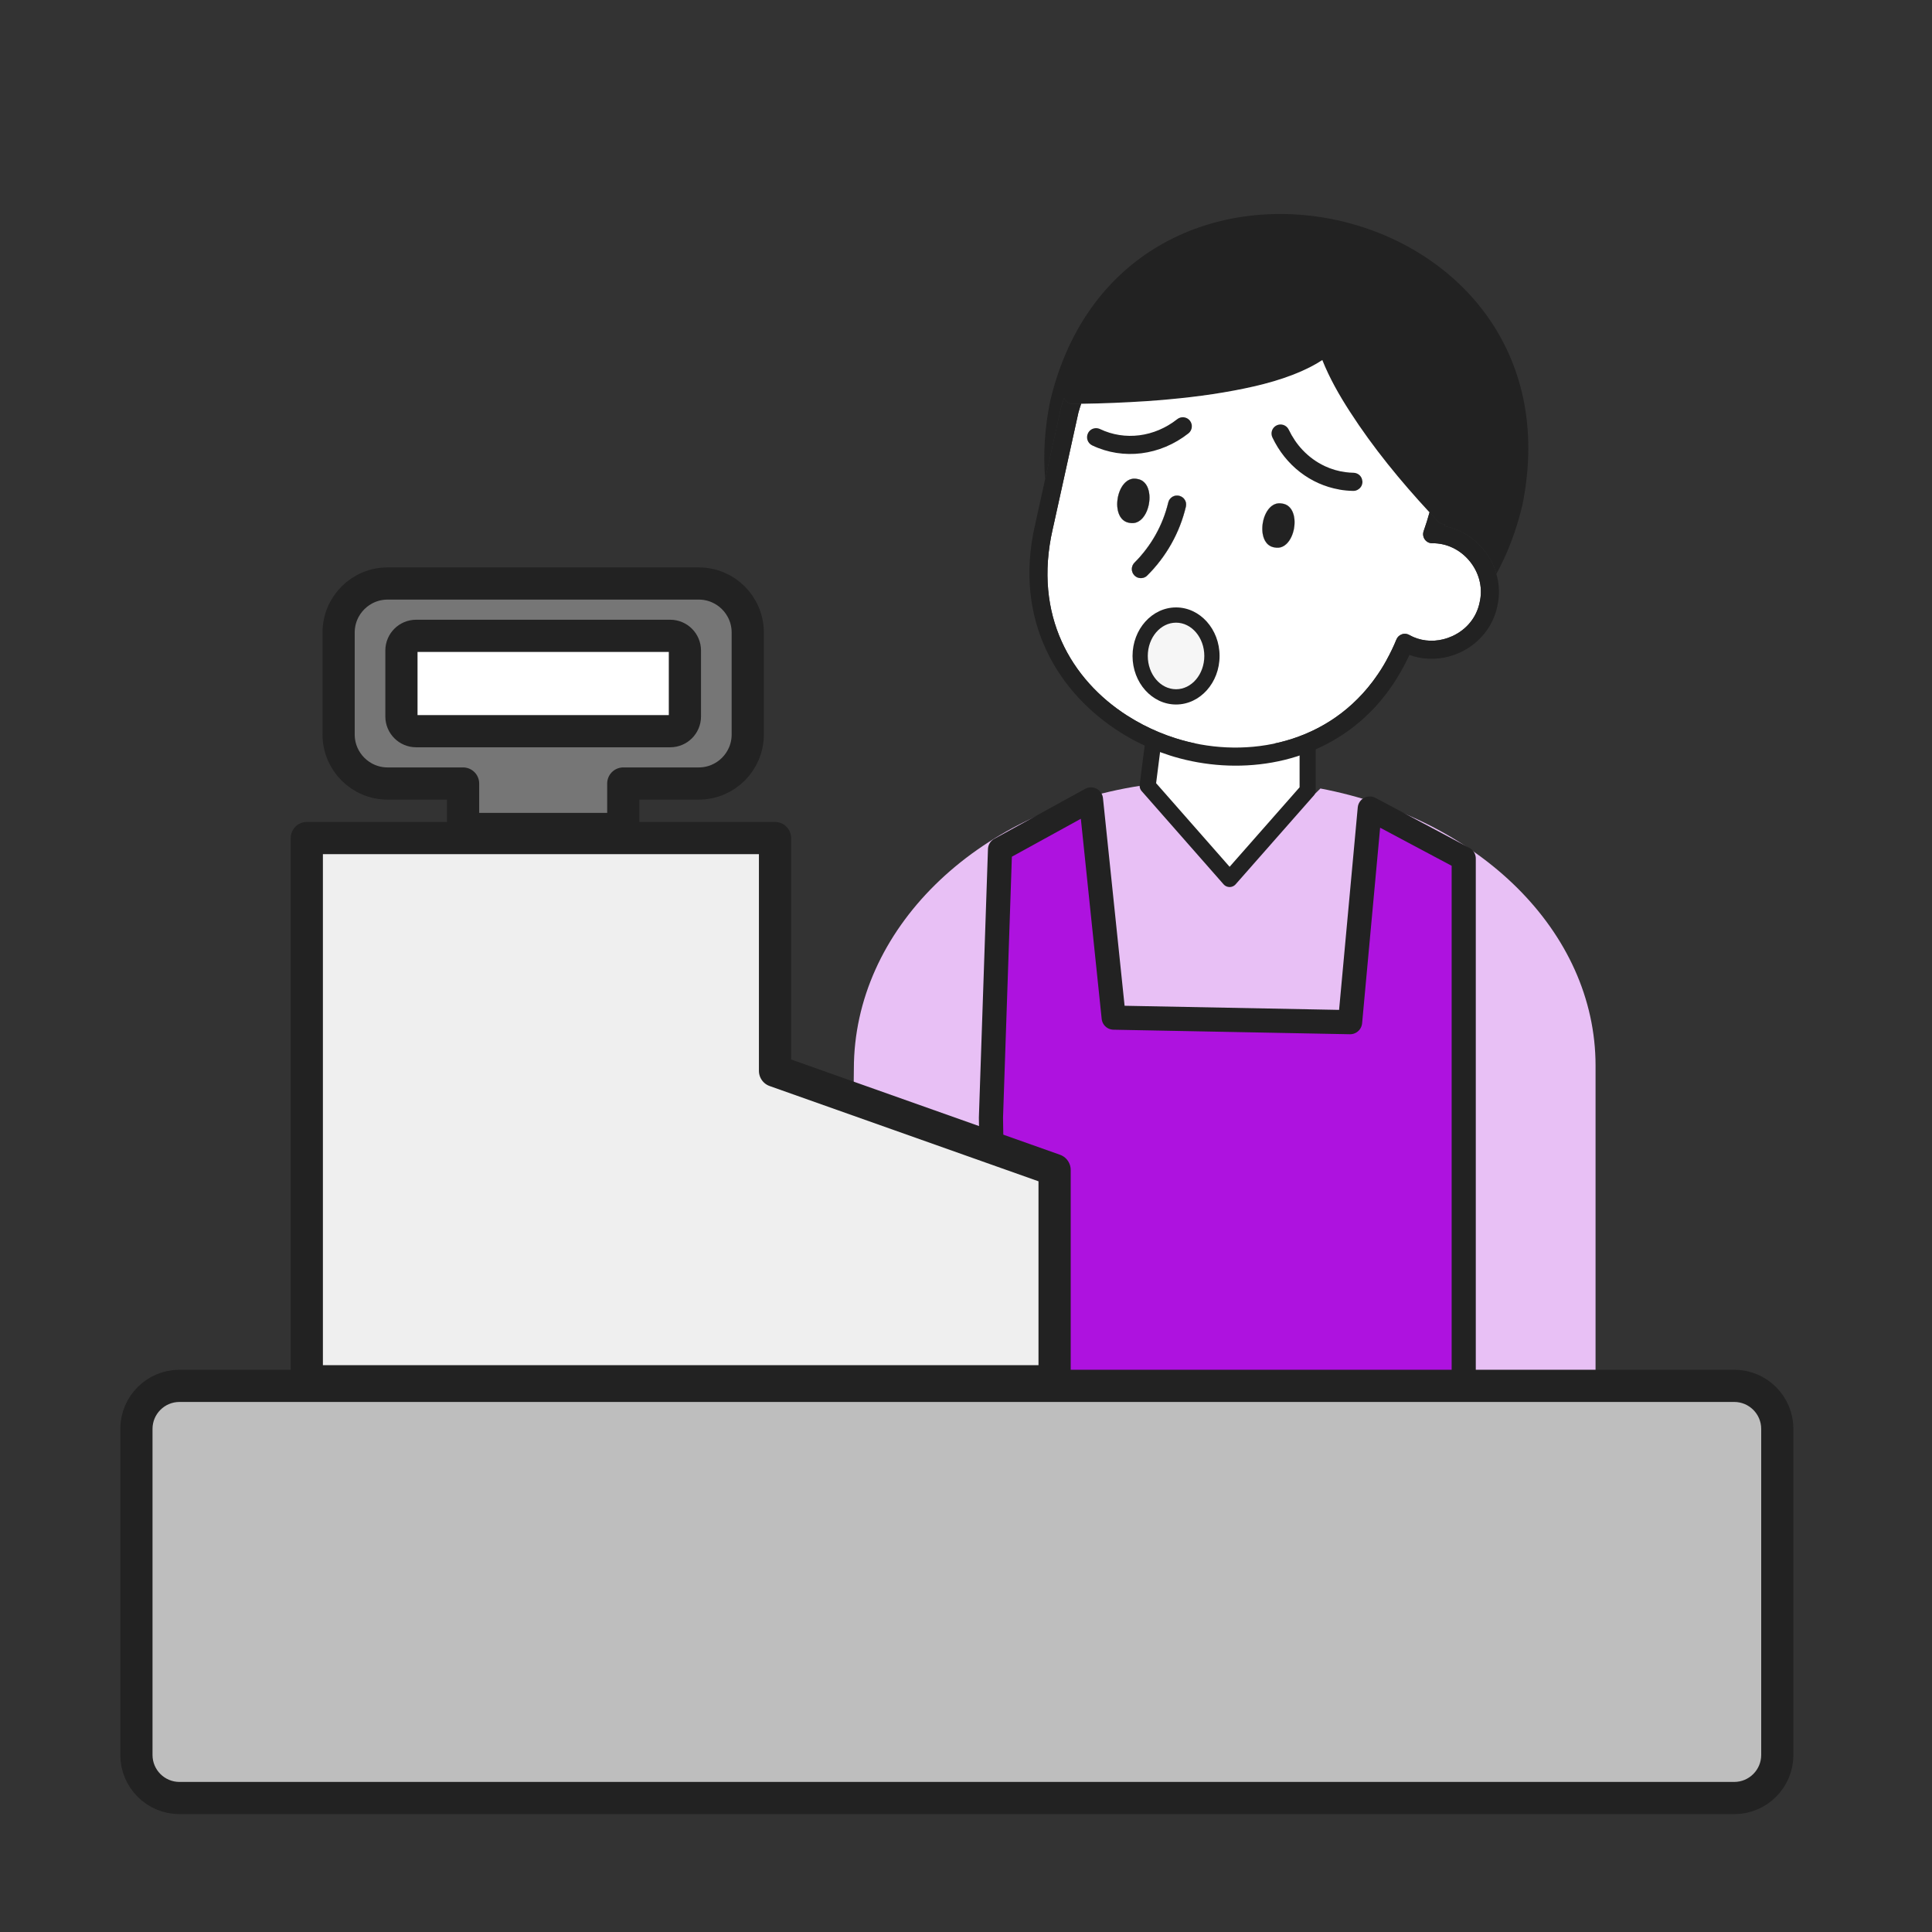 <svg width="120" height="120" viewBox="0 0 120 120" fill="none" xmlns="http://www.w3.org/2000/svg">
<rect x="0" y="0" width="120" height="120" fill="#333333" stroke="none"/>
<path d="M82.014 48.975L76.14 54.736L70.829 48.805C60.567 50.382 53.035 57.764 53.035 66.393L52.812 86.172H99.103V66.19C99.103 57.825 91.809 50.832 82.014 48.975Z" fill="#E8C0F5"/>
<path d="M61.55 69.419L62.114 52.76L67.762 49.654L69.173 63.207L83.856 63.489L85.079 50.219L90.914 53.325V87.207L61.832 87.772L61.55 69.419Z" fill="#AE12DF" stroke="#222222" stroke-width="1.5" stroke-linecap="round" stroke-linejoin="round"/>
<path d="M107.715 86.078H11.148C9.671 86.078 8.473 87.275 8.473 88.753V109.003C8.473 110.481 9.671 111.679 11.148 111.679H107.715C109.193 111.679 110.391 110.481 110.391 109.003V88.753C110.391 87.275 109.193 86.078 107.715 86.078Z" fill="#BEBEBE" stroke="#222222" stroke-width="2" stroke-linecap="round" stroke-linejoin="round"/>
<path d="M43.4 36.242H24.076C22.395 36.242 21.032 37.605 21.032 39.286V45.622C21.032 47.303 22.395 48.666 24.076 48.666H28.763V51.489H38.713V48.666H43.4C45.081 48.666 46.444 47.303 46.444 45.622V39.286C46.444 37.605 45.081 36.242 43.4 36.242Z" fill="#767676" stroke="#222222" stroke-width="2" stroke-linecap="round" stroke-linejoin="round"/>
<path d="M41.628 39.493H25.846C25.342 39.493 24.934 39.902 24.934 40.406V44.502C24.934 45.006 25.342 45.415 25.846 45.415H41.628C42.132 45.415 42.541 45.006 42.541 44.502V40.406C42.541 39.902 42.132 39.493 41.628 39.493Z" fill="white" stroke="#222222" stroke-width="2" stroke-linecap="round" stroke-linejoin="round"/>
<path d="M48.138 66.513V52.054H19.056V85.795H37.691H48.138H65.503V72.666L48.138 66.513Z" fill="#EFEFEF" stroke="#222222" stroke-width="2" stroke-linecap="round" stroke-linejoin="round"/>
<path d="M71.618 46.185L71.284 48.805L76.373 54.595L81.22 49.089V46.172" fill="white"/>
<path d="M71.618 46.185L71.284 48.805L76.373 54.595L81.22 49.089V46.172" stroke="#222222" stroke-linecap="round" stroke-linejoin="round"/>
<path d="M65.231 24.896C64.879 26.622 64.788 28.246 64.917 29.758L65.893 25.357C65.954 25.136 66.022 24.922 66.092 24.708C66.162 24.908 66.347 25.064 66.566 25.078C66.58 25.082 66.592 25.082 66.608 25.082C66.729 25.083 66.851 25.08 66.972 25.08C67.031 25.078 67.093 25.081 67.152 25.079C68.511 25.061 69.872 25.004 71.228 24.915C73.049 24.787 74.87 24.592 76.667 24.253C78.294 23.947 79.953 23.532 81.432 22.771C81.668 22.649 81.903 22.515 82.131 22.363C82.581 23.493 83.192 24.564 83.851 25.58C85.29 27.81 86.987 29.878 88.791 31.826C88.939 31.986 89.091 32.148 89.24 32.306C89.266 32.337 89.293 32.364 89.32 32.392C89.431 32.507 89.592 32.57 89.751 32.562L89.716 32.681C90.669 32.856 91.54 33.378 92.178 34.172C92.539 34.619 92.798 35.122 92.945 35.646C93.626 34.396 94.176 32.978 94.557 31.381C98.492 12.039 69.821 5.695 65.231 24.896Z" fill="#222222"/>
<path d="M79.174 34.005C80.461 34.271 80.94 31.452 79.638 31.276C78.351 31.014 77.873 33.829 79.174 34.005Z" fill="#222222"/>
<path d="M70.465 35.745C70.532 35.812 70.615 35.86 70.702 35.885C70.892 35.941 71.109 35.896 71.259 35.744C72.445 34.561 73.275 33.085 73.657 31.469C73.729 31.169 73.548 30.87 73.241 30.795C72.939 30.721 72.633 30.909 72.564 31.209C72.227 32.62 71.502 33.911 70.466 34.947C70.244 35.168 70.245 35.524 70.465 35.745Z" fill="#222222"/>
<path d="M70.162 32.476C71.45 32.738 71.928 29.923 70.627 29.747C69.34 29.481 68.861 32.3 70.162 32.476Z" fill="#222222"/>
<path d="M67.675 27.603C67.748 27.687 67.841 27.745 67.942 27.775C68.118 27.827 68.317 27.788 68.468 27.66C69.764 26.54 71.597 26.279 73.256 26.979C73.54 27.102 73.874 26.965 73.993 26.68C74.112 26.394 73.979 26.062 73.694 25.942C71.637 25.078 69.355 25.407 67.734 26.806C67.498 27.011 67.471 27.366 67.675 27.603Z" fill="#222222"/>
<path d="M79.174 34.005C80.461 34.271 80.94 31.452 79.638 31.276C78.351 31.014 77.873 33.829 79.174 34.005Z" fill="white"/>
<path d="M66.982 25.631C66.982 25.631 65.742 31.245 65.447 32.593L65.446 32.596C65.406 32.772 65.383 32.875 65.381 32.882C64.166 38.226 66.543 42.222 70.003 44.442C70.165 44.545 70.327 44.643 70.494 44.74C70.658 44.835 70.826 44.927 70.996 45.016C71.644 45.352 72.319 45.633 73.009 45.852C77.03 47.138 82.159 46.425 85.251 42.342C85.304 42.267 85.361 42.194 85.415 42.116C85.672 41.762 85.91 41.39 86.133 40.979L86.137 40.968C86.354 40.575 86.554 40.16 86.736 39.717C86.796 39.567 86.919 39.455 87.068 39.401L87.072 39.398C87.181 39.36 87.303 39.357 87.415 39.39C87.455 39.401 87.492 39.42 87.529 39.439C88.174 39.801 88.922 39.888 89.648 39.707L89.649 39.704C89.838 39.661 90.022 39.594 90.206 39.512C91.096 39.105 91.712 38.344 91.899 37.43L91.903 37.415C91.915 37.36 91.928 37.305 91.936 37.249C92.083 36.42 91.855 35.563 91.302 34.876C90.716 34.145 89.86 33.732 88.962 33.741C88.777 33.745 88.604 33.655 88.499 33.507C88.391 33.358 88.366 33.163 88.424 32.992C88.563 32.599 88.685 32.213 88.791 31.826C86.987 29.878 85.289 27.81 83.851 25.58C83.192 24.564 82.581 23.493 82.131 22.363C81.903 22.515 81.668 22.649 81.432 22.771C79.953 23.532 78.294 23.947 76.667 24.253C74.87 24.592 73.049 24.787 71.228 24.915C69.872 25.004 68.51 25.061 67.152 25.079C67.091 25.26 67.033 25.443 66.982 25.631ZM79.174 34.005C77.873 33.829 78.351 31.014 79.638 31.276C80.94 31.452 80.461 34.271 79.174 34.005ZM70.466 34.947C71.502 33.911 72.227 32.62 72.564 31.209C72.633 30.909 72.939 30.721 73.242 30.795C73.548 30.87 73.73 31.17 73.657 31.469C73.275 33.085 72.445 34.561 71.26 35.744C71.11 35.896 70.893 35.941 70.702 35.885C70.616 35.86 70.532 35.812 70.466 35.745C70.246 35.524 70.245 35.168 70.466 34.947ZM70.626 29.747C71.927 29.923 71.449 32.738 70.162 32.476C68.861 32.3 69.339 29.481 70.626 29.747Z" fill="white"/>
<path d="M79.174 34.005C80.461 34.271 80.94 31.452 79.638 31.276C78.351 31.014 77.873 33.829 79.174 34.005Z" fill="white"/>
<path d="M70.465 35.745C70.532 35.812 70.615 35.86 70.702 35.885C70.892 35.941 71.109 35.896 71.259 35.744C72.445 34.561 73.275 33.085 73.657 31.469C73.729 31.169 73.548 30.87 73.241 30.795C72.939 30.721 72.633 30.909 72.564 31.209C72.227 32.62 71.502 33.911 70.466 34.947C70.244 35.168 70.245 35.524 70.465 35.745Z" fill="white"/>
<path d="M70.161 32.476C71.449 32.738 71.927 29.923 70.626 29.747C69.339 29.481 68.86 32.3 70.161 32.476Z" fill="white"/>
<path d="M67.675 27.603C67.748 27.687 67.841 27.745 67.942 27.775C68.118 27.827 68.317 27.788 68.468 27.66C69.764 26.54 71.597 26.279 73.256 26.979C73.54 27.102 73.874 26.965 73.993 26.68C74.112 26.394 73.979 26.062 73.694 25.942C71.637 25.078 69.355 25.407 67.734 26.806C67.498 27.011 67.471 27.366 67.675 27.603Z" fill="white"/>
<path d="M65.893 25.357L64.917 29.758L64.349 32.324C64.327 32.423 64.303 32.53 64.292 32.636L64.281 32.633C62.929 38.589 65.758 43.094 69.619 45.506C69.779 45.612 69.943 45.707 70.108 45.799C70.27 45.898 70.439 45.987 70.61 46.072C71.278 46.417 71.972 46.704 72.669 46.925C72.756 46.951 72.845 46.981 72.935 47.007C76.745 48.13 81.399 47.636 84.744 44.578C84.997 44.343 85.244 44.103 85.486 43.838L85.489 43.828C85.768 43.519 86.034 43.187 86.29 42.836C86.621 42.374 86.934 41.872 87.217 41.334C87.331 41.121 87.438 40.902 87.543 40.679C87.72 40.743 87.903 40.797 88.088 40.835C88.935 41.011 89.848 40.912 90.675 40.534C91.873 39.984 92.745 38.911 92.999 37.664C93.154 36.99 93.135 36.3 92.944 35.646C92.798 35.122 92.539 34.619 92.178 34.173C91.54 33.379 90.669 32.856 89.716 32.681L89.751 32.562C89.592 32.57 89.431 32.507 89.32 32.392C89.293 32.364 89.266 32.337 89.24 32.306C89.091 32.148 88.939 31.986 88.791 31.826C88.684 32.213 88.563 32.599 88.424 32.992C88.365 33.163 88.39 33.358 88.499 33.507C88.604 33.655 88.776 33.745 88.962 33.741C89.86 33.732 90.716 34.145 91.302 34.876C91.854 35.563 92.083 36.42 91.936 37.249C91.927 37.305 91.915 37.36 91.903 37.415L91.899 37.43C91.711 38.344 91.096 39.105 90.206 39.512C90.021 39.594 89.837 39.661 89.649 39.704L89.648 39.707C88.922 39.888 88.173 39.801 87.529 39.439C87.492 39.42 87.454 39.401 87.415 39.39C87.303 39.357 87.181 39.36 87.072 39.398L87.067 39.401C86.918 39.455 86.795 39.567 86.735 39.717C86.554 40.16 86.354 40.575 86.136 40.968L86.133 40.979C85.91 41.39 85.672 41.762 85.415 42.116C85.361 42.194 85.304 42.267 85.251 42.342C82.159 46.425 77.029 47.138 73.009 45.852C72.319 45.633 71.643 45.352 70.995 45.016C70.826 44.927 70.658 44.835 70.494 44.74C70.327 44.643 70.164 44.545 70.003 44.442C66.543 42.222 64.166 38.226 65.381 32.882C65.383 32.875 65.405 32.772 65.445 32.596L65.446 32.593C65.742 31.245 66.981 25.631 66.981 25.631C67.033 25.443 67.091 25.26 67.152 25.079C67.093 25.081 67.031 25.078 66.971 25.08C66.85 25.08 66.728 25.083 66.607 25.082C66.592 25.082 66.58 25.082 66.565 25.078C66.347 25.064 66.162 24.908 66.092 24.708C66.021 24.922 65.954 25.136 65.893 25.357Z" fill="#222222"/>
<path d="M79.174 34.005C80.461 34.271 80.94 31.452 79.638 31.276C78.351 31.014 77.873 33.829 79.174 34.005Z" fill="#222222"/>
<path d="M70.162 32.476C71.45 32.738 71.928 29.923 70.627 29.747C69.34 29.481 68.861 32.3 70.162 32.476Z" fill="#222222"/>
<path d="M70.465 35.745C70.532 35.812 70.615 35.86 70.702 35.885C70.892 35.941 71.109 35.896 71.259 35.744C72.445 34.561 73.275 33.085 73.657 31.469C73.729 31.169 73.548 30.87 73.241 30.795C72.939 30.721 72.633 30.909 72.564 31.209C72.227 32.62 71.502 33.911 70.466 34.947C70.244 35.168 70.245 35.524 70.465 35.745Z" fill="#222222"/>
<path d="M67.84 27.666C69.774 28.585 72.062 28.297 73.816 26.919C74.059 26.728 74.099 26.372 73.909 26.129C73.718 25.885 73.36 25.842 73.118 26.036C71.704 27.151 69.868 27.384 68.322 26.648C68.142 26.565 67.94 26.58 67.783 26.677C67.694 26.733 67.621 26.813 67.573 26.914C67.438 27.196 67.558 27.532 67.84 27.666Z" fill="#222222"/>
<path d="M79.03 27.169C79.852 28.906 81.396 30.091 83.178 30.404L83.18 30.407C83.467 30.458 83.757 30.485 84.051 30.491C84.176 30.493 84.287 30.455 84.379 30.388C84.527 30.291 84.621 30.126 84.623 29.938C84.623 29.917 84.625 29.893 84.617 29.874C84.608 29.739 84.546 29.615 84.458 29.528C84.356 29.428 84.221 29.368 84.072 29.364C83.905 29.362 83.74 29.347 83.576 29.327L83.573 29.325C83.122 29.27 82.691 29.14 82.287 28.952L82.284 28.95C81.768 28.709 81.296 28.365 80.895 27.938C80.555 27.577 80.271 27.155 80.045 26.684C79.91 26.404 79.575 26.285 79.295 26.419C79.015 26.554 78.895 26.889 79.03 27.169Z" fill="#222222"/>
<path d="M73.047 43.284C74.278 43.284 75.276 42.146 75.276 40.742C75.276 39.339 74.278 38.201 73.047 38.201C71.815 38.201 70.817 39.339 70.817 40.742C70.817 42.146 71.815 43.284 73.047 43.284Z" fill="#F6F6F6"/>
<path d="M70.344 40.743C70.344 39.08 71.556 37.728 73.047 37.728C74.537 37.728 75.75 39.08 75.75 40.743C75.75 42.405 74.537 43.758 73.047 43.758C71.556 43.758 70.344 42.405 70.344 40.743ZM71.291 40.743C71.291 41.883 72.079 42.81 73.047 42.81C74.015 42.81 74.802 41.883 74.802 40.743C74.802 39.603 74.015 38.675 73.047 38.675C72.079 38.675 71.291 39.603 71.291 40.743Z" fill="#222222"/>
</svg>
